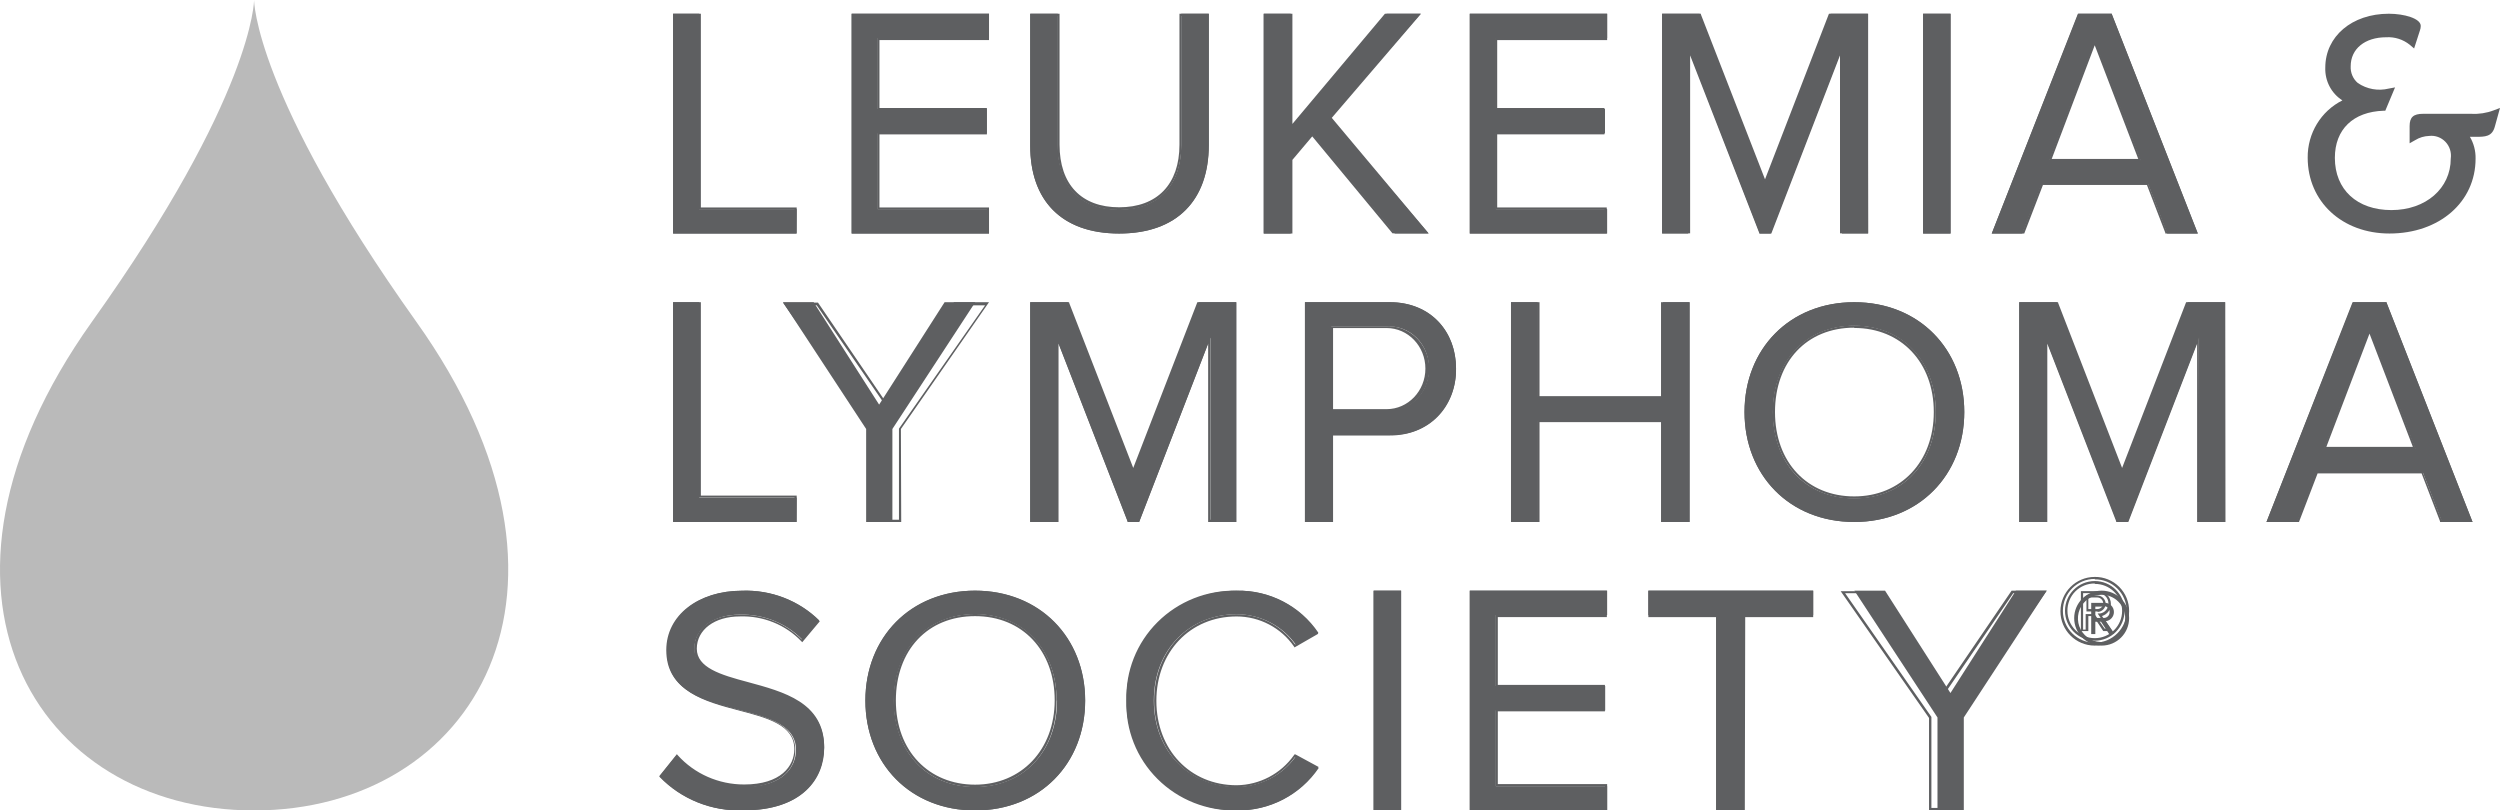 <svg xmlns="http://www.w3.org/2000/svg" width="182" height="59" viewBox="0 0 182 59">
  <g fill="none">
    <path fill="#BABABA" d="M30.298,23.41 C18.496,6.855 18.496,0 18.496,0 C18.496,0 18.496,6.891 6.678,23.446 C-7.276,43.067 2.566,59 18.496,59 C34.426,59 44.297,43.03 30.298,23.41 Z"/>
    <path fill="#5E5F61" d="M181.545,8.032 C181.023,8.231 180.465,8.317 179.909,8.285 L176.409,8.285 C175.697,8.285 175.42,8.53 175.42,9.181 L175.42,10.431 L175.818,10.207 C176.127,10.014 176.48,9.907 176.843,9.896 C177.282,9.844 177.721,10.003 178.029,10.326 C178.337,10.649 178.48,11.099 178.415,11.544 C178.415,13.712 176.601,15.294 174.097,15.294 C171.593,15.294 169.978,13.806 169.978,11.493 C169.978,9.412 171.315,8.133 173.535,8.061 L173.649,8.061 L174.36,6.362 L173.898,6.449 C173.125,6.639 172.31,6.492 171.65,6.044 C171.297,5.743 171.105,5.29 171.13,4.823 C171.13,3.558 172.162,2.713 173.713,2.713 C174.333,2.674 174.946,2.87 175.434,3.262 L175.747,3.529 L176.167,2.229 C176.208,2.12 176.23,2.005 176.231,1.889 C176.231,1.34 175.021,1 173.905,1 C171.223,1 169.281,2.648 169.281,4.924 C169.246,5.888 169.721,6.798 170.526,7.309 C168.963,8.089 167.981,9.711 168,11.479 C168,14.673 170.504,17 173.954,17 C177.582,17 180.222,14.709 180.222,11.551 C180.235,10.992 180.092,10.441 179.809,9.961 L180.207,9.961 C180.919,9.961 181.431,9.961 181.63,9.195 L182,7.858 L181.545,8.032 Z"/>
    <polygon fill="#5E5F61" points="49 17 49 1 50.902 1 50.902 15.226 58 15.226 58 17"/>
    <path fill="#5E5F61" d="M57.979,17 L49,17 L49,1 L51.023,1 L51.023,15.103 L58,15.103 L57.979,17 Z M49.153,16.838 L57.84,16.838 L57.84,15.244 L50.863,15.244 L50.863,1.162 L49.153,1.162 L49.153,16.838 Z"/>
    <polygon fill="#5E5F61" points="62 17 62 1 72 1 72 2.774 63.899 2.774 63.899 7.934 71.836 7.934 71.836 9.708 63.899 9.708 63.899 15.226 72 15.226 72 17"/>
    <path fill="#5E5F61" d="M72 17L62 17 62 1 72 1 72 2.919 64.024 2.919 64.024 7.863 71.846 7.863 71.846 9.782 64.024 9.782 64.024 15.103 72 15.103 72 17zM62.154 16.838L71.846 16.838 71.846 15.244 63.87 15.244 63.87 9.62 71.692 9.62 71.692 8.026 63.87 8.026 63.87 2.756 71.846 2.756 71.846 1.162 62.154 1.162 62.154 16.838zM75 10.615L75 1 77.008 1 77.008 10.563C77.008 13.441 78.562 15.257 81.47 15.257 84.378 15.257 85.992 13.441 85.992 10.563L85.992 1 88 1 88 10.593C88 14.503 85.769 17 81.47 17 77.172 17 75 14.481 75 10.615z"/>
    <path fill="#5E5F61" d="M81.478,17 C77.362,17 75,14.67 75,10.61 L75,1 L77.135,1 L77.135,10.531 C77.135,13.425 78.722,15.09 81.478,15.09 C84.235,15.09 85.865,13.425 85.865,10.531 L85.865,1 L88,1 L88,10.559 C87.978,14.634 85.609,17 81.478,17 Z M75.161,1.188 L75.161,10.596 C75.161,14.554 77.464,16.826 81.478,16.826 C85.492,16.826 87.817,14.547 87.817,10.574 L87.817,1.166 L86.004,1.166 L86.004,10.574 C86.004,13.526 84.315,15.292 81.478,15.292 C78.641,15.292 76.974,13.57 76.974,10.574 L76.974,1.166 L75.161,1.188 Z"/>
    <polygon fill="#5E5F61" points="101.543 17 95.554 9.805 93.964 11.632 93.964 17 92 17 92 1 93.964 1 93.964 9.253 100.947 1 103.411 1 96.834 8.582 104 17"/>
    <path fill="#5E5F61" d="M104,16.985 L101.372,16.985 L101.372,16.985 L95.531,9.929 L94.087,11.64 L94.087,17 L92,17 L92,1 L94.087,1 L94.087,9.022 L100.823,1 L103.451,1 L96.953,8.58 L104,16.985 Z M101.444,16.823 L103.646,16.823 L96.679,8.58 L96.722,8.528 L103.069,1.155 L100.874,1.155 L93.906,9.457 L93.906,1.162 L92.137,1.162 L92.137,16.823 L93.906,16.823 L93.906,11.559 L93.906,11.559 L95.523,9.686 L95.581,9.759 L101.444,16.823 Z"/>
    <polygon fill="#5E5F61" points="107 17 107 1 117 1 117 2.774 108.899 2.774 108.899 7.934 116.844 7.934 116.844 9.708 108.899 9.708 108.899 15.226 117 15.226 117 17"/>
    <path fill="#5E5F61" d="M116.972,17 L107,17 L107,1 L117,1 L117,2.919 L108.996,2.919 L108.996,7.863 L116.804,7.863 L116.804,9.782 L108.996,9.782 L108.996,15.103 L116.972,15.103 L116.972,17 Z M107.126,16.838 L116.804,16.838 L116.804,15.244 L108.842,15.244 L108.842,9.62 L116.664,9.62 L116.664,8.026 L108.842,8.026 L108.842,2.756 L116.804,2.756 L116.804,1.162 L107.126,1.162 L107.126,16.838 Z"/>
    <polygon fill="#5E5F61" points="134.088 17 134.088 3.542 128.9 17 128.122 17 122.905 3.542 122.905 17 121 17 121 1 123.733 1 128.493 13.332 133.267 1 136 1 136 17"/>
    <path fill="#5E5F61" d="M136,16.985 L133.952,16.985 L133.952,4.03 L128.952,17 L128.069,17 L128.069,16.948 L123.041,4.03 L123.041,16.985 L121,16.985 L121,1 L123.825,1 L123.825,1.052 L128.493,13.055 L133.147,1 L135.972,1 L136,16.985 Z M134.143,16.823 L135.873,16.823 L135.873,1.162 L133.295,1.162 L128.493,13.498 L123.719,1.162 L121.141,1.162 L121.141,16.823 L122.871,16.823 L122.871,3.175 L128.161,16.823 L128.832,16.823 L134.143,3.175 L134.143,16.823 Z"/>
    <polygon fill="#5E5F61" points="140 17 140 1 142 1 142 17"/>
    <path fill="#5E5F61" d="M142 17L140 17 140 1 142 1 142 17zM140.152 16.838L141.848 16.838 141.848 1.162 140.152 1.162 140.152 16.838zM157.771 17L156.394 13.429 148.606 13.429 147.222 17 145 17 151.302 1 153.72 1 160 17 157.771 17zM152.496 3.035L149.196 11.677 155.826 11.677 152.496 3.035z"/>
    <path fill="#5E5F61" d="M160,17 L157.635,17 L157.635,16.948 L156.295,13.465 L148.727,13.465 L147.365,17 L145,17 L145.043,16.889 L151.271,1 L153.751,1 L153.751,1.052 L160,17 Z M157.742,16.838 L159.763,16.838 L153.643,1.162 L151.364,1.162 L145.222,16.838 L147.243,16.838 L148.605,13.303 L156.381,13.303 L156.381,13.354 L157.742,16.838 Z M155.886,11.731 L149.128,11.731 L149.171,11.62 L152.496,2.875 L155.886,11.731 Z M149.365,11.568 L155.664,11.568 L152.496,3.295 L149.365,11.568 Z"/>
    <polygon fill="#5E5F61" points="49 38 49 22 50.902 22 50.902 36.226 58 36.226 58 38"/>
    <path fill="#5E5F61" d="M57.979,38 L49,38 L49,22 L51.023,22 L51.023,36.081 L58,36.081 L57.979,38 Z M49.153,37.838 L57.84,37.838 L57.84,36.221 L50.863,36.221 L50.863,22.199 L49.153,22.199 L49.153,37.838 Z"/>
    <polygon fill="#5E5F61" points="63.055 38 63.055 31.23 57 22 59.233 22 64 29.456 68.767 22 71 22 64.966 31.23 64.966 38"/>
    <path fill="#5E5F61" d="M65.609,38 L63.436,38 L63.436,31.26 L57,22.029 L59.549,22.029 L59.549,22.029 L64.489,29.278 L69.451,22 L72,22 L65.586,31.23 L65.609,38 Z M63.602,37.838 L65.444,37.838 L65.444,31.208 L71.714,22.228 L69.564,22.228 L64.511,29.595 L64.444,29.492 L59.459,22.228 L57.316,22.228 L63.602,31.245 L63.602,37.838 Z"/>
    <polygon fill="#5E5F61" points="88.115 38 88.115 24.58 82.925 38 82.118 38 76.906 24.58 76.906 38 75 38 75 22 77.734 22 82.511 34.332 87.266 22 90 22 90 38"/>
    <path fill="#5E5F61" d="M90 38L87.953 38 87.953 25.018 82.932 38 82.082 38 82.082 37.948 77.061 25.018 77.061 38 75 38 75 22 77.833 22 77.833 22.044 82.5 34.066 87.167 22 90 22 90 38zM88.109 37.838L89.873 37.838 89.873 22.199 87.295 22.199 82.521 34.539 82.45 34.354 77.698 22.199 75.12 22.199 75.12 37.838 76.856 37.838 76.856 24.177 82.16 37.838 82.826 37.838 88.109 24.177 88.109 37.838zM95 38L95 22 101.179 22C104.265 22 105.998 24.237 105.998 26.816 106.033 28.141 105.53 29.419 104.613 30.338 103.696 31.256 102.449 31.729 101.179 31.64L96.919 31.64 96.919 38 95 38zM104.015 26.816C104.033 25.978 103.711 25.17 103.128 24.591 102.544 24.012 101.754 23.716 100.95 23.774L96.919 23.774 96.919 29.866 100.95 29.866C101.755 29.925 102.547 29.628 103.13 29.047 103.714 28.466 104.035 27.656 104.015 26.816L104.015 26.816z"/>
    <path fill="#5E5F61" d="M97.047,38 L95,38 L95,22 L101.171,22 C103.995,22 106,23.993 106,26.849 C106,29.705 104.009,31.705 101.171,31.705 L97.047,31.705 L97.047,38 Z M95.162,37.838 L96.892,37.838 L96.892,31.542 L101.171,31.542 C103.917,31.542 105.838,29.616 105.838,26.849 C105.838,24.081 103.917,22.199 101.171,22.199 L95.162,22.199 L95.162,37.838 Z M100.945,29.948 L96.892,29.948 L96.892,23.756 L100.945,23.756 C102.037,23.701 103.071,24.278 103.633,25.259 C104.195,26.24 104.195,27.465 103.633,28.446 C103.071,29.427 102.037,30.004 100.945,29.948 L100.945,29.948 Z M97.047,29.786 L100.945,29.786 C102.505,29.786 103.769,28.464 103.769,26.834 C103.769,25.204 102.505,23.882 100.945,23.882 L97.047,23.882 L97.047,29.786 Z"/>
    <polygon fill="#5E5F61" points="121.06 38 121.06 30.656 111.94 30.656 111.94 38 110 38 110 22 111.94 22 111.94 28.882 121.06 28.882 121.06 22 123 22 123 38"/>
    <path fill="#5E5F61" d="M123 38L120.922 38 120.922 30.731 112.078 30.731 112.078 38 110 38 110 22 112.078 22 112.078 28.841 120.922 28.841 120.922 22 123 22 123 38zM121.08 37.838L122.863 37.838 122.863 22.199 121.102 22.199 121.102 29.011 111.898 29.011 111.898 22.199 110.137 22.199 110.137 37.838 111.898 37.838 111.898 30.568 121.08 30.568 121.08 37.838zM127 29.996C127 25.436 130.233 22 134.989 22 139.744 22 143 25.436 143 29.996 143 34.557 139.744 38 134.989 38 130.233 38 127 34.564 127 29.996zM140.922 29.996C140.922 26.394 138.582 23.715 134.989 23.715 131.396 23.715 129.07 26.38 129.07 29.996 129.07 33.613 131.366 36.278 134.989 36.278 138.612 36.278 140.922 33.591 140.922 29.996z"/>
    <path fill="#5E5F61" d="M134.989,38 C130.356,38 127,34.633 127,29.996 C127,25.36 130.356,22 134.989,22 C139.622,22 143,25.367 143,29.996 C143,34.626 139.629,38 134.989,38 Z M134.989,22.157 C130.452,22.157 127.163,25.46 127.163,30.004 C127.163,34.547 130.452,37.85 134.989,37.85 C139.525,37.85 142.837,34.547 142.837,30.004 C142.837,25.46 139.533,22.157 134.989,22.157 L134.989,22.157 Z M134.989,36.302 C131.492,36.302 129.049,33.706 129.049,29.996 C129.049,26.287 131.44,23.698 134.989,23.698 C138.538,23.698 140.929,26.287 140.929,29.996 C140.929,33.706 138.493,36.302 134.989,36.302 L134.989,36.302 Z M134.989,23.855 C131.536,23.855 129.22,26.323 129.22,29.996 C129.22,33.67 131.588,36.138 134.989,36.138 C138.389,36.138 140.78,33.613 140.78,29.996 C140.78,26.38 138.397,23.876 134.989,23.876 L134.989,23.855 Z"/>
    <polygon fill="#5E5F61" points="160.088 38 160.088 24.58 154.9 38 154.122 38 148.905 24.58 148.905 38 147 38 147 22 149.733 22 154.507 34.332 159.267 22 162 22 162 38"/>
    <path fill="#5E5F61" d="M162 38L159.949 38 159.949 25.018 154.942 38 154.058 38 154.058 37.948 149.044 25.018 149.044 38 147 38 147 22 149.829 22 149.829 22.044 154.489 34.066 159.15 22 161.979 22 162 38zM160.105 37.838L161.837 37.838 161.837 22.199 159.263 22.199 154.496 34.502 149.687 22.199 147.106 22.199 147.106 37.838 148.839 37.838 148.839 24.177 154.136 37.838 154.808 37.838 160.076 24.177 160.105 37.838zM177.778 38L176.394 34.421 168.613 34.421 167.229 38 165 38 171.309 22 173.72 22 180 38 177.778 38zM172.504 24.035L169.196 32.677 175.833 32.677 172.504 24.035z"/>
    <path fill="#5E5F61" d="M180 38L177.634 38 177.634 37.948 176.293 34.465 168.721 34.465 167.366 38 165 38 165.043 37.889 171.267 22 173.748 22 173.748 22.044 180 38zM177.741 37.838L179.763 37.838 173.64 22.199 171.374 22.199 165.215 37.838 167.237 37.838 168.599 34.295 176.365 34.295 176.365 34.347 177.741 37.838zM175.891 32.731L169.13 32.731 169.173 32.613 172.5 23.875 175.891 32.731zM169.359 32.531L175.655 32.531 172.5 24.288 169.359 32.531zM48 56.539L49.196 55.057C50.445 56.469 52.27 57.282 54.189 57.281 57.035 57.281 57.949 55.798 57.949 54.596 57.949 50.608 48.505 52.832 48.505 47.325 48.505 44.777 50.846 43.006 54.004 43.006 56.114 42.923 58.162 43.707 59.643 45.166L58.447 46.605C57.259 45.369 55.576 44.691 53.833 44.748 51.946 44.748 50.556 45.749 50.556 47.203 50.556 50.68 60 48.686 60 54.459 60 56.683 58.425 58.994 54.123 58.994 51.81 59.081 49.573 58.184 48 56.539L48 56.539z"/>
    <path fill="#5E5F61" d="M54.113 58.995C51.823 59.072 49.61 58.179 48.044 56.547L48 56.498 49.277 54.903 49.335 54.975C50.557 56.336 52.324 57.115 54.179 57.11 56.841 57.11 57.826 55.779 57.826 54.533 57.826 52.783 55.871 52.27 53.807 51.729 51.348 51.082 48.554 50.349 48.554 47.346 48.554 44.826 50.86 43.004 54.033 43.004 56.128 42.934 58.158 43.724 59.628 45.182L59.679 45.232 58.402 46.755 58.337 46.684C57.185 45.478 55.554 44.819 53.865 44.876 52.019 44.876 50.728 45.844 50.728 47.225 50.728 48.605 52.45 49.125 54.434 49.651 57.046 50.363 60 51.124 60 54.398 59.964 56.64 58.432 58.995 54.113 58.995zM48.204 56.49C49.742 58.058 51.891 58.912 54.113 58.839 58.308 58.839 59.803 56.562 59.803 54.434 59.803 51.281 56.885 50.512 54.361 49.836 52.304 49.295 50.531 48.826 50.531 47.26 50.531 45.694 51.888 44.755 53.829 44.755 55.532 44.692 57.182 45.345 58.359 46.548L59.402 45.275C57.964 43.88 56 43.128 53.974 43.197 50.889 43.197 48.657 44.954 48.657 47.381 48.657 50.228 51.268 50.939 53.763 51.651 55.893 52.206 57.899 52.733 57.899 54.605 57.899 56.626 55.871 57.337 54.128 57.337 52.257 57.335 50.476 56.559 49.226 55.202L48.204 56.49zM63 51C63 46.431 66.231 43 70.985 43 75.739 43 79 46.431 79 51 79 55.569 75.739 59 70.985 59 66.231 59 63 55.569 63 51zM76.923 51C76.923 47.396 74.584 44.715 70.985 44.715 67.386 44.715 65.077 47.382 65.077 51 65.077 54.618 67.371 57.285 70.985 57.285 74.599 57.285 76.953 54.596 76.953 51L76.923 51z"/>
    <path fill="#5E5F61" d="M70.985 59C66.362 59 63 55.639 63 51 63 46.361 66.391 43 70.985 43 75.579 43 79 46.368 79 51 79 55.632 75.66 59 70.985 59zM70.985 43.157C66.451 43.157 63.163 46.454 63.163 51.007 63.163 55.56 66.451 58.857 70.985 58.857 75.519 58.857 78.829 55.56 78.829 51.007 78.829 46.454 75.564 43.157 70.985 43.157L70.985 43.157zM70.985 57.302C67.49 57.302 65.048 54.711 65.048 51 65.048 47.289 67.43 44.698 70.985 44.698 74.54 44.698 76.922 47.289 76.922 51 76.922 54.711 74.525 57.302 70.985 57.302zM70.985 44.855C67.534 44.855 65.219 47.325 65.219 51 65.219 54.675 67.623 57.123 70.985 57.123 74.347 57.123 76.781 54.597 76.781 50.979 76.781 47.36 74.429 44.855 70.985 44.855zM82.005 51C81.93 48.87 82.749 46.803 84.269 45.289 85.79 43.775 87.876 42.948 90.035 43.003 92.417 42.951 94.66 44.106 95.978 46.065L94.357 46.965C93.377 45.563 91.762 44.723 90.035 44.717 86.604 44.717 83.998 47.289 83.998 51 83.998 54.711 86.604 57.283 90.035 57.283 91.76 57.269 93.371 56.431 94.357 55.035L96 55.914C94.671 57.874 92.425 59.036 90.035 58.997 87.876 59.052 85.79 58.225 84.269 56.711 82.749 55.197 81.93 53.13 82.005 51L82.005 51z"/>
    <path fill="#5E5F61" d="M90.028,58.999 C85.594,58.999 82,55.418 82,51 C82,46.583 85.594,43.001 90.028,43.001 C92.387,42.956 94.608,44.109 95.921,46.062 L95.971,46.134 L95.9,46.177 L94.238,47.133 L94.203,47.069 C93.257,45.699 91.696,44.88 90.028,44.878 C86.64,44.878 84.184,47.461 84.184,51.022 C84.184,54.582 86.64,57.165 90.028,57.165 C91.692,57.147 93.246,56.332 94.203,54.975 L94.238,54.918 L94.303,54.918 L96,55.838 L95.943,55.91 C94.623,57.87 92.397,59.033 90.028,58.999 Z M90.028,43.158 C85.677,43.158 82.15,46.672 82.15,51.007 C82.15,55.342 85.677,58.857 90.028,58.857 C92.31,58.885 94.458,57.781 95.757,55.91 L94.281,55.118 C93.29,56.481 91.71,57.296 90.02,57.315 C86.54,57.315 84.019,54.668 84.019,51.015 C84.019,47.361 86.54,44.714 90.02,44.714 C91.716,44.713 93.306,45.536 94.281,46.919 L95.714,46.098 C94.434,44.229 92.298,43.124 90.028,43.158 L90.028,43.158 Z"/>
    <polygon fill="#5E5F61" points="100 59 100 43 102 43 102 59"/>
    <path fill="#5E5F61" d="M102,59 L100,59 L100,43 L102,43 L102,59 Z M100.187,58.816 L101.882,58.816 L101.882,43.17 L100.187,43.17 L100.187,58.816 Z"/>
    <polygon fill="#5E5F61" points="107 58.978 107 43 117 43 117 44.779 108.899 44.779 108.899 49.943 116.858 49.943 116.858 51.722 108.899 51.722 108.899 57.229 117 57.229 117 59"/>
    <path fill="#5E5F61" d="M117,59 L107,59 L107,43 L116.979,43 L116.979,44.925 L109.041,44.925 L109.041,49.86 L116.839,49.86 L116.839,51.786 L109.041,51.786 L109.041,57.082 L117,57.082 L117,59 Z M107.175,58.816 L116.846,58.816 L116.846,57.222 L108.887,57.222 L108.887,51.594 L116.686,51.594 L116.686,50 L108.887,50 L108.887,44.756 L116.846,44.756 L116.846,43.17 L107.175,43.17 L107.175,58.816 Z"/>
    <polygon fill="#5E5F61" points="125.005 59 125.005 44.781 120 44.781 120 43 132 43 132 44.781 126.951 44.781 126.951 59"/>
    <path fill="#5E5F61" d="M127.023,59 L124.926,59 L124.926,44.925 L120,44.925 L120,43 L132,43 L132,44.925 L127.052,44.925 L127.023,59 Z M125.086,58.838 L126.863,58.838 L126.863,44.756 L131.811,44.756 L131.811,43.17 L120.16,43.17 L120.16,44.756 L125.086,44.756 L125.086,58.838 Z"/>
    <polygon fill="#5E5F61" points="141.049 59 141.049 52.233 135 43 137.231 43 141.993 50.452 146.755 43 149 43 142.965 52.233 142.965 59"/>
    <path fill="#5E5F61" d="M142.612 59L140.433 59 140.433 52.266 134 43.037 136.548 43.037 136.548 43.037 141.485 50.279 146.445 43 149 43 148.91 43.132 142.59 52.229 142.612 59zM140.606 58.816L142.447 58.816 142.447 52.192 148.714 43.184 146.565 43.184 141.515 50.588 136.465 43.184 134.323 43.184 140.606 52.192 140.606 58.816zM153 47C151.895 47 151 46.105 151 45 151 43.895 151.895 43 153 43 154.105 43 155 43.895 155 45 155 46.105 154.105 47 153 47zM153 43.3C152.304 43.297 151.675 43.715 151.406 44.357 151.138 45 151.283 45.741 151.775 46.234 152.266 46.727 153.006 46.876 153.65 46.61 154.294 46.344 154.713 45.716 154.713 45.02 154.717 44.564 154.538 44.125 154.216 43.802 153.894 43.479 153.456 43.298 153 43.3zM153.547 46.16L152.953 45.26 152.54 45.26 152.54 46.16 152.24 46.16 152.24 43.887 153.167 43.887C153.354 43.87 153.539 43.932 153.677 44.059 153.816 44.186 153.894 44.366 153.893 44.553 153.896 44.892 153.643 45.179 153.307 45.22L153.92 46.127 153.547 46.16zM153.167 44.16L152.54 44.16 152.54 44.987 153.167 44.987C153.391 44.983 153.573 44.804 153.58 44.58 153.587 44.464 153.548 44.35 153.47 44.263 153.392 44.177 153.283 44.125 153.167 44.12L153.167 44.16z"/>
    <path fill="#5E5F61" d="M152.5,47 C151.119,47 150,45.881 150,44.5 C150,43.119 151.119,42 152.5,42 C153.166,41.991 153.807,42.252 154.277,42.723 C154.748,43.193 155.009,43.834 155,44.5 C154.995,45.879 153.879,46.996 152.5,47 L152.5,47 Z M152.5,42.146 C151.218,42.146 150.178,43.185 150.178,44.468 C150.178,45.75 151.218,46.79 152.5,46.79 C153.782,46.79 154.822,45.75 154.822,44.468 C154.82,43.856 154.573,43.27 154.137,42.84 C153.701,42.41 153.112,42.172 152.5,42.178 L152.5,42.146 Z M152.5,46.636 C151.304,46.632 150.336,45.663 150.332,44.468 C150.332,43.27 151.302,42.3 152.5,42.3 C153.697,42.3 154.668,43.27 154.668,44.468 C154.668,45.667 153.699,46.64 152.5,46.644 L152.5,46.636 Z M152.5,42.478 C151.97,42.471 151.46,42.679 151.085,43.053 C150.711,43.428 150.503,43.938 150.51,44.468 C150.51,45.567 151.401,46.458 152.5,46.458 C153.599,46.458 154.49,45.567 154.49,44.468 C154.488,43.944 154.277,43.442 153.903,43.074 C153.529,42.707 153.024,42.503 152.5,42.51 L152.5,42.478 Z M153.778,45.94 L153.115,45.94 L152.395,44.848 L152.031,44.848 L152.031,45.94 L151.489,45.94 L151.489,43.036 L152.702,43.036 C152.956,43.025 153.203,43.118 153.386,43.294 C153.57,43.469 153.673,43.712 153.673,43.966 C153.676,44.371 153.413,44.73 153.026,44.848 L153.778,45.94 Z M153.212,45.762 L153.446,45.762 L152.71,44.662 L152.872,44.662 C153.234,44.613 153.502,44.299 153.495,43.934 C153.496,43.724 153.409,43.524 153.255,43.381 C153.101,43.238 152.895,43.166 152.686,43.181 L151.65,43.181 L151.65,45.835 L151.836,45.835 L151.836,44.702 L152.476,44.702 L153.212,45.762 Z M152.702,44.516 L151.893,44.516 L151.893,43.351 L152.702,43.351 C153.032,43.364 153.293,43.636 153.293,43.966 C153.28,44.286 153.022,44.54 152.702,44.549 L152.702,44.516 Z M152.031,44.338 L152.702,44.338 C152.924,44.33 153.102,44.155 153.115,43.934 C153.115,43.702 152.934,43.51 152.702,43.497 L152.031,43.497 L152.031,44.338 Z"/>
  </g>
</svg>
